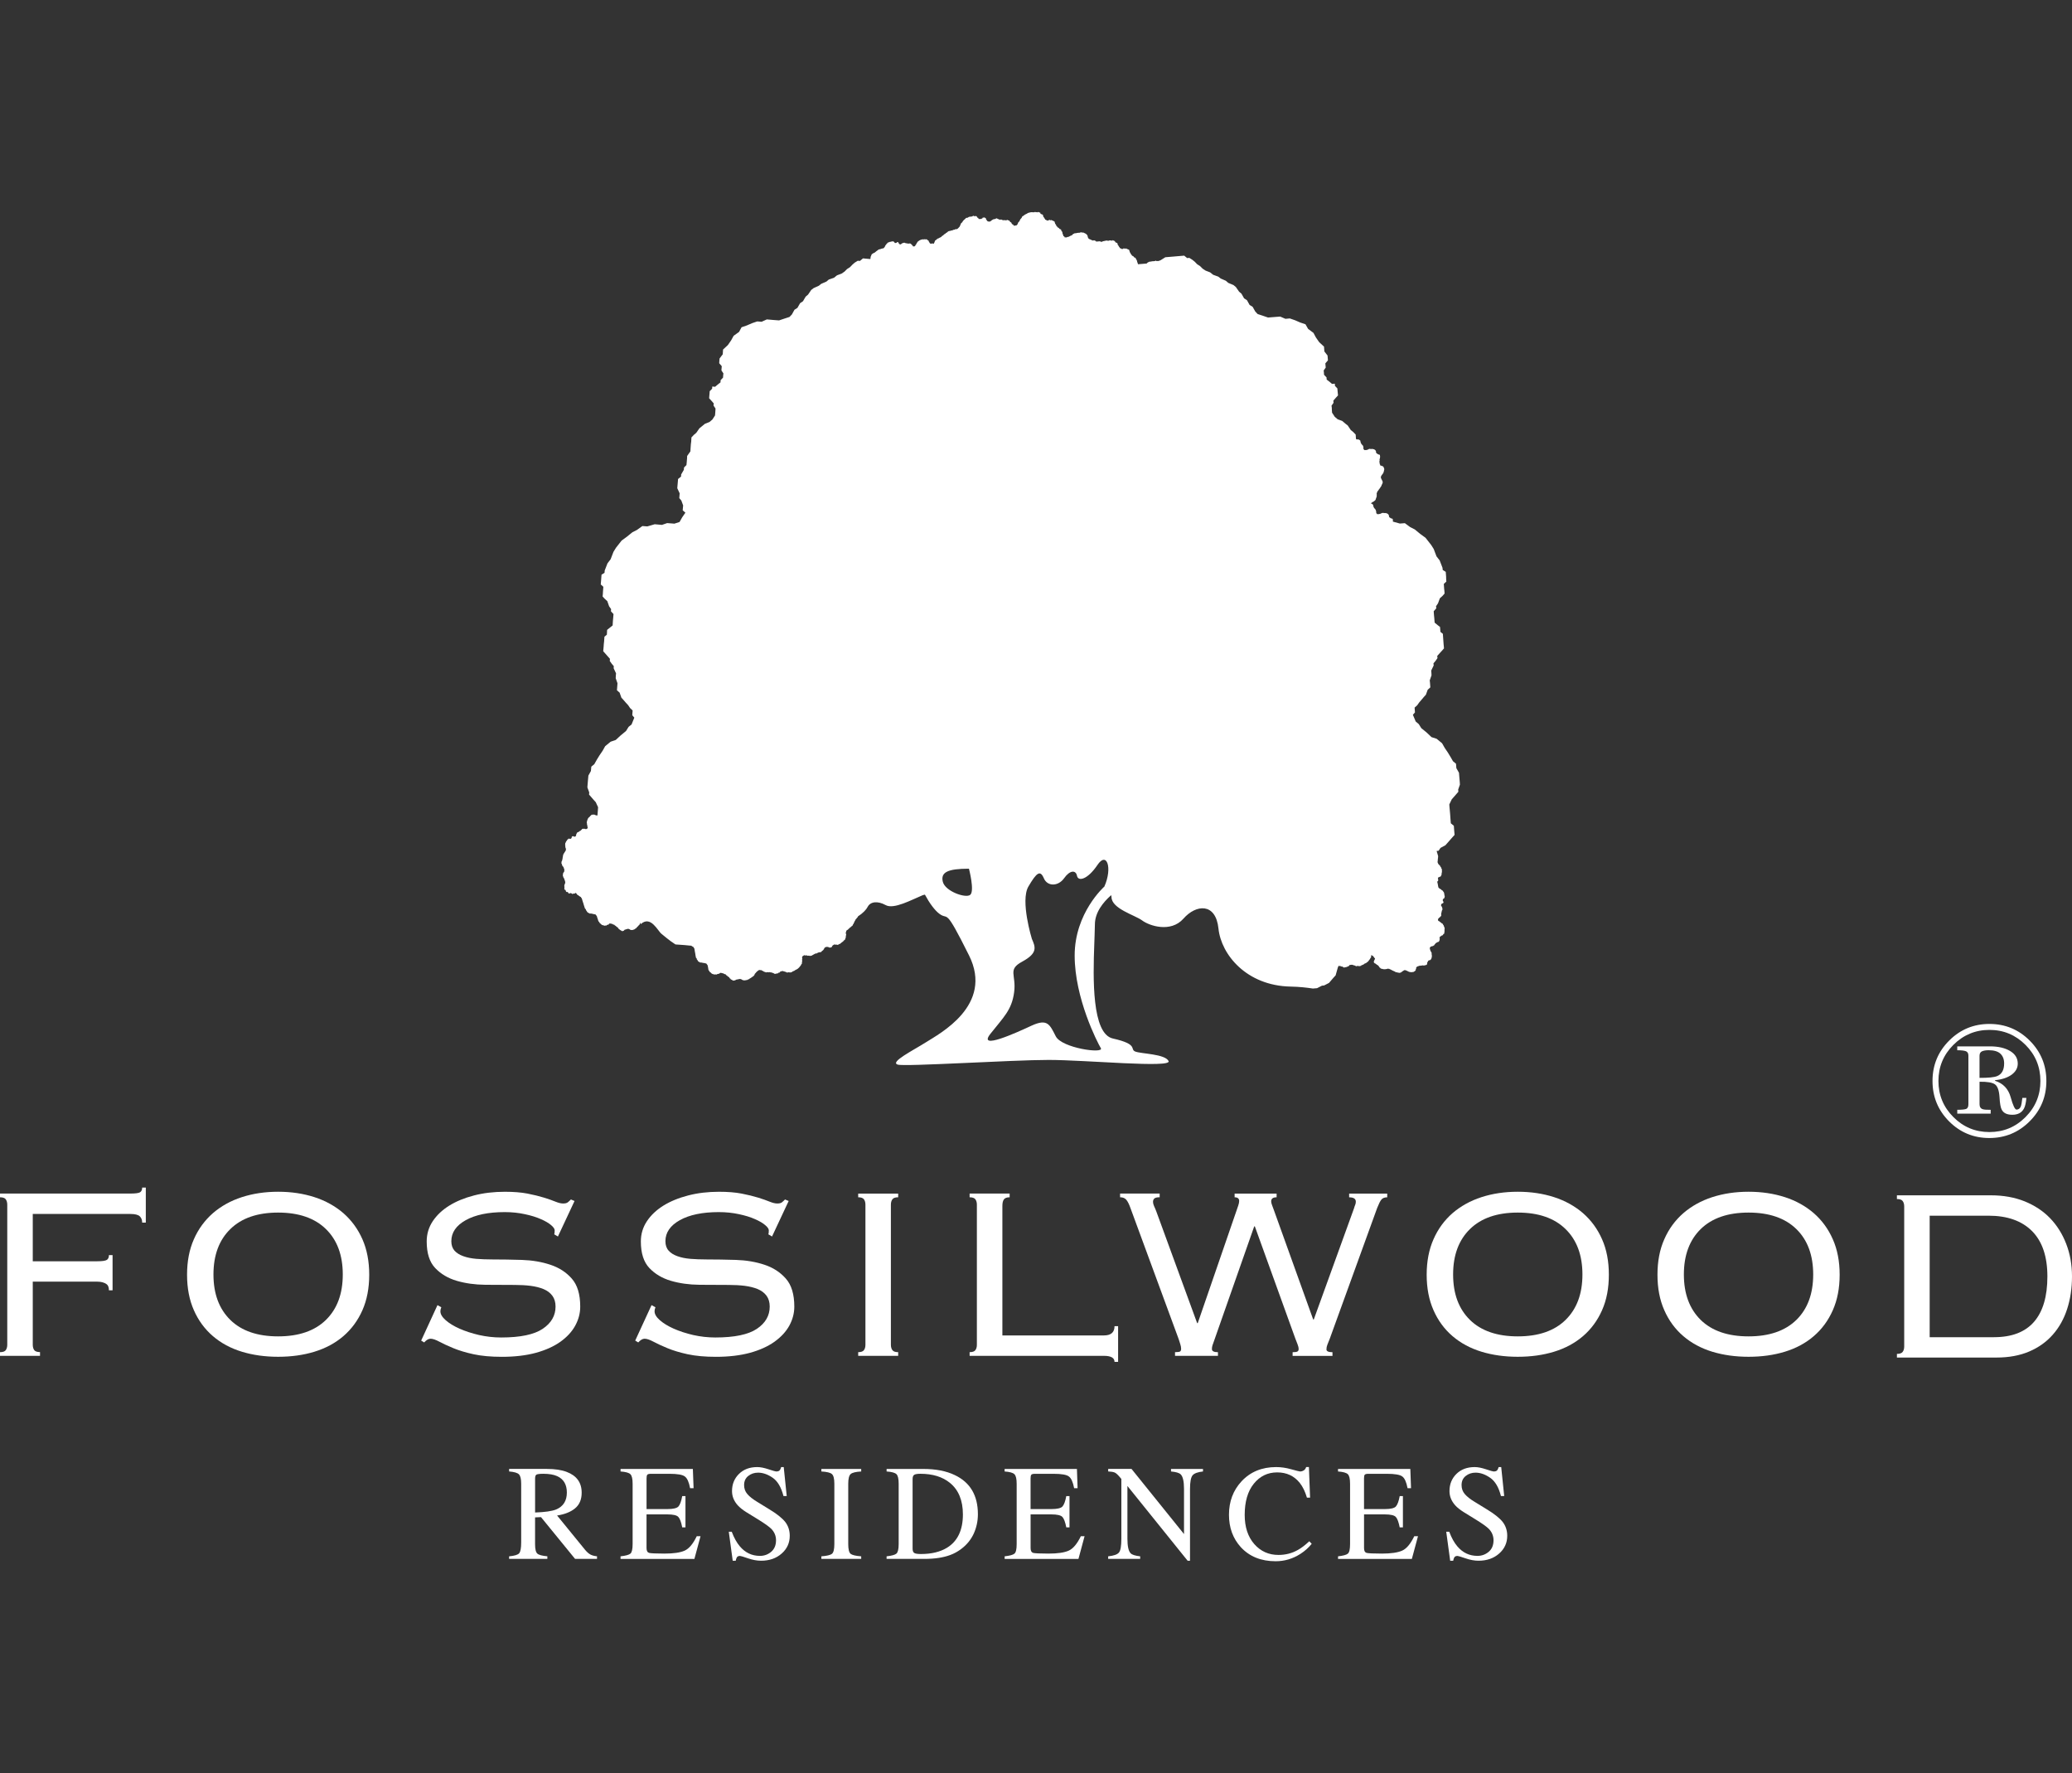<?xml version="1.0" encoding="utf-8"?>
<!-- Generator: Adobe Illustrator 23.1.0, SVG Export Plug-In . SVG Version: 6.00 Build 0)  -->
<svg version="1.1" id="图层_1" xmlns="http://www.w3.org/2000/svg" xmlns:xlink="http://www.w3.org/1999/xlink" x="0px" y="0px"
	 viewBox="0 0 97 83" style="enable-background:new 0 0 97 83;" xml:space="preserve">
<rect x="0" y="0" width="97" height="83" fill="#333333" stroke="none"/>
<style type="text/css">
	.st0{fill:#FFFFFF;}
</style>
<path class="st0" d="M91.249,48.71c0.519-0.52,1.149-0.78,1.885-0.78
	c0.739,0,1.366,0.26,1.886,0.78c0.521,0.521,0.78,1.151,0.78,1.89
	c0,0.738-0.259,1.366-0.781,1.887c-0.521,0.522-1.151,0.783-1.889,0.783
	c-0.738,0-1.367-0.26-1.888-0.783c-0.516-0.522-0.772-1.149-0.772-1.887
	C90.47,49.862,90.728,49.231,91.249,48.71 M91.447,52.29
	c0.467,0.468,1.029,0.701,1.687,0.701c0.66,0,1.223-0.233,1.689-0.701
	c0.467-0.467,0.698-1.031,0.698-1.689c0-0.661-0.232-1.225-0.698-1.691
	c-0.467-0.467-1.029-0.701-1.689-0.701c-0.657,0-1.22,0.235-1.687,0.701
	c-0.467,0.467-0.7,1.03-0.7,1.691C90.747,51.259,90.98,51.823,91.447,52.29
	 M91.629,51.949c0.205,0,0.343-0.014,0.414-0.039
	c0.071-0.028,0.107-0.101,0.107-0.222v-2.274c0-0.105-0.038-0.173-0.112-0.205
	c-0.074-0.03-0.21-0.048-0.41-0.048v-0.181h1.529
	c0.389,0,0.701,0.072,0.942,0.215c0.24,0.143,0.362,0.34,0.362,0.592
	c0,0.21-0.098,0.379-0.29,0.521c-0.193,0.138-0.451,0.223-0.773,0.255v0.028
	c0.378,0.121,0.621,0.376,0.73,0.765c0.107,0.389,0.201,0.584,0.274,0.584
	c0.094,0,0.16-0.05,0.202-0.148c0.025-0.067,0.049-0.199,0.072-0.401h0.188
	c-0.017,0.225-0.055,0.391-0.113,0.5c-0.106,0.196-0.288,0.291-0.544,0.291
	c-0.248,0-0.412-0.077-0.495-0.237c-0.053-0.093-0.089-0.291-0.105-0.588
	c-0.02-0.309-0.091-0.511-0.211-0.597c-0.12-0.088-0.362-0.129-0.724-0.124
	v1.053c0,0.121,0.049,0.199,0.145,0.231c0.063,0.023,0.187,0.032,0.376,0.03
	v0.18h-1.564V51.949z M93.495,50.372c0.219-0.089,0.328-0.288,0.328-0.593
	c0-0.195-0.058-0.346-0.175-0.456c-0.116-0.108-0.299-0.163-0.553-0.163
	c-0.128,0-0.232,0.018-0.309,0.052c-0.076,0.034-0.115,0.106-0.115,0.211v1.032
	C93.085,50.456,93.359,50.428,93.495,50.372"/>
<path class="st0" d="M5.099,60.398c0-0.143-0.038-0.239-0.114-0.29
	c-0.103-0.074-0.25-0.115-0.439-0.115H1.534v2.953
	c0,0.105,0.024,0.19,0.07,0.254c0.047,0.06,0.138,0.091,0.269,0.091v0.175H0
	v-0.172c0.132,0,0.222-0.03,0.269-0.093c0.045-0.064,0.071-0.148,0.071-0.253
	v-6.557c0-0.105-0.026-0.189-0.071-0.254C0.222,56.075,0.132,56.044,0,56.044
	v-0.174h6.09c0.245,0,0.4-0.02,0.467-0.06
	c0.066-0.044,0.099-0.117,0.099-0.221h0.17v1.642H6.656
	c0-0.126-0.038-0.224-0.113-0.297c-0.076-0.072-0.223-0.109-0.44-0.109H1.534
	v2.215h3c0.245,0,0.4-0.021,0.467-0.065
	c0.066-0.043,0.099-0.117,0.099-0.225h0.17v1.648H5.099z"/>
<path class="st0" d="M14.721,56.038c0.519,0.168,0.971,0.42,1.354,0.749
	c0.38,0.334,0.679,0.739,0.892,1.222c0.212,0.481,0.318,1.034,0.318,1.66
	c0,0.627-0.106,1.18-0.318,1.661c-0.213,0.483-0.512,0.886-0.892,1.214
	c-0.383,0.328-0.835,0.57-1.354,0.729c-0.519,0.159-1.085,0.237-1.7,0.237
	c-0.615,0-1.181-0.079-1.699-0.237c-0.521-0.159-0.972-0.401-1.354-0.729
	c-0.381-0.327-0.68-0.731-0.892-1.214c-0.213-0.481-0.319-1.034-0.319-1.661
	c0-0.626,0.106-1.179,0.319-1.66c0.212-0.483,0.511-0.888,0.892-1.222
	c0.382-0.329,0.833-0.581,1.354-0.749c0.519-0.168,1.084-0.253,1.699-0.253
	C13.636,55.785,14.202,55.87,14.721,56.038 M10.783,57.532
	c-0.527,0.514-0.79,1.223-0.79,2.126s0.263,1.611,0.79,2.127
	c0.524,0.513,1.271,0.77,2.237,0.77c0.966,0,1.713-0.257,2.238-0.77
	c0.527-0.516,0.789-1.225,0.789-2.127s-0.262-1.611-0.789-2.126
	c-0.525-0.514-1.272-0.772-2.238-0.772C12.055,56.76,11.307,57.018,10.783,57.532"
	/>
<path class="st0" d="M20.66,61.192c-0.029,0.067-0.043,0.13-0.043,0.188
	c0,0.135,0.083,0.273,0.248,0.418c0.165,0.145,0.38,0.277,0.65,0.397
	c0.269,0.119,0.573,0.218,0.913,0.297c0.339,0.076,0.684,0.115,1.033,0.115
	c0.896,0,1.545-0.136,1.946-0.406c0.401-0.27,0.601-0.617,0.601-1.041
	c0-0.203-0.05-0.372-0.149-0.506c-0.099-0.135-0.236-0.237-0.412-0.312
	c-0.173-0.072-0.376-0.122-0.609-0.153c-0.23-0.028-0.478-0.042-0.742-0.042
	c-0.434,0-0.896-0.002-1.38-0.007c-0.488-0.005-0.933-0.068-1.338-0.187
	c-0.408-0.121-0.742-0.319-1.006-0.599c-0.265-0.28-0.396-0.693-0.396-1.242
	c0-0.348,0.094-0.663,0.283-0.948c0.19-0.283,0.446-0.526,0.774-0.73
	c0.325-0.201,0.71-0.36,1.156-0.475c0.445-0.116,0.926-0.173,1.447-0.173
	c0.406,0,0.758,0.028,1.057,0.085c0.297,0.058,0.555,0.122,0.772,0.189
	c0.218,0.069,0.398,0.129,0.539,0.189c0.142,0.057,0.259,0.086,0.355,0.086
	c0.105,0,0.179-0.018,0.226-0.058c0.047-0.038,0.096-0.082,0.142-0.13
	l0.17,0.071l-0.778,1.662l-0.173-0.102c0.014-0.029,0.021-0.092,0.021-0.187
	c0-0.067-0.056-0.15-0.17-0.246c-0.113-0.096-0.274-0.191-0.482-0.28
	c-0.208-0.093-0.456-0.169-0.746-0.23c-0.288-0.063-0.602-0.097-0.941-0.097
	c-0.768,0-1.375,0.127-1.825,0.378c-0.449,0.251-0.674,0.579-0.674,0.984
	c0,0.183,0.05,0.331,0.148,0.442c0.1,0.111,0.236,0.197,0.412,0.259
	c0.174,0.064,0.377,0.105,0.609,0.125c0.232,0.018,0.48,0.028,0.743,0.028
	c0.445,0,0.907,0.008,1.389,0.022c0.481,0.016,0.925,0.09,1.331,0.225
	c0.406,0.133,0.742,0.349,1.006,0.649c0.264,0.297,0.396,0.735,0.396,1.312
	c0,0.308-0.077,0.603-0.232,0.888c-0.153,0.282-0.385,0.534-0.694,0.756
	c-0.31,0.221-0.694,0.393-1.15,0.519c-0.457,0.124-0.988,0.187-1.593,0.187
	c-0.51,0-0.95-0.04-1.322-0.12c-0.373-0.081-0.691-0.178-0.956-0.288
	c-0.263-0.11-0.48-0.21-0.651-0.302c-0.17-0.09-0.306-0.137-0.41-0.137
	c-0.094,0-0.194,0.059-0.297,0.174l-0.141-0.087l0.763-1.659L20.66,61.192z"/>
<path class="st0" d="M30.685,61.192c-0.028,0.067-0.042,0.13-0.042,0.188
	c0,0.135,0.083,0.273,0.248,0.418c0.165,0.145,0.381,0.277,0.651,0.397
	c0.269,0.119,0.572,0.218,0.911,0.297c0.34,0.076,0.686,0.115,1.035,0.115
	c0.895,0,1.545-0.136,1.946-0.406c0.401-0.27,0.6-0.617,0.6-1.041
	c0-0.203-0.05-0.372-0.148-0.506c-0.1-0.135-0.236-0.237-0.412-0.312
	c-0.174-0.072-0.378-0.122-0.608-0.153c-0.231-0.028-0.48-0.042-0.745-0.042
	c-0.434,0-0.894-0.002-1.38-0.007c-0.486-0.005-0.931-0.068-1.338-0.187
	c-0.405-0.121-0.741-0.319-1.005-0.599c-0.264-0.28-0.397-0.693-0.397-1.242
	c0-0.348,0.094-0.663,0.284-0.948c0.188-0.283,0.446-0.526,0.772-0.73
	c0.326-0.201,0.711-0.36,1.157-0.475c0.444-0.116,0.927-0.173,1.446-0.173
	c0.407,0,0.758,0.028,1.056,0.085c0.299,0.058,0.557,0.122,0.775,0.189
	c0.217,0.069,0.397,0.129,0.538,0.189c0.141,0.057,0.26,0.086,0.355,0.086
	c0.104,0,0.18-0.018,0.226-0.058c0.048-0.038,0.094-0.082,0.14-0.13
	l0.171,0.071l-0.779,1.662l-0.172-0.102c0.014-0.029,0.021-0.092,0.021-0.187
	c0-0.067-0.057-0.15-0.171-0.246c-0.112-0.096-0.274-0.191-0.481-0.28
	c-0.208-0.093-0.457-0.169-0.746-0.23c-0.289-0.063-0.602-0.097-0.944-0.097
	c-0.764,0-1.375,0.127-1.824,0.378c-0.448,0.251-0.674,0.579-0.674,0.984
	c0,0.183,0.05,0.331,0.15,0.442c0.098,0.111,0.235,0.197,0.409,0.259
	c0.175,0.064,0.379,0.105,0.61,0.125c0.232,0.018,0.479,0.028,0.743,0.028
	c0.444,0,0.907,0.008,1.388,0.022c0.482,0.016,0.926,0.09,1.332,0.225
	c0.407,0.133,0.74,0.349,1.005,0.649c0.264,0.297,0.397,0.735,0.397,1.312
	c0,0.308-0.078,0.603-0.232,0.888c-0.155,0.282-0.386,0.534-0.696,0.756
	c-0.31,0.221-0.692,0.393-1.149,0.519c-0.459,0.124-0.989,0.187-1.592,0.187
	c-0.51,0-0.951-0.04-1.323-0.12c-0.373-0.081-0.692-0.178-0.955-0.288
	c-0.264-0.11-0.482-0.21-0.652-0.302c-0.17-0.09-0.305-0.137-0.41-0.137
	c-0.095,0-0.193,0.059-0.297,0.174l-0.142-0.087l0.764-1.659L30.685,61.192z"/>
<path class="st0" d="M40.176,63.294c0.132,0,0.221-0.03,0.268-0.093
	c0.047-0.064,0.071-0.148,0.071-0.254v-6.556c0-0.105-0.024-0.189-0.071-0.254
	c-0.047-0.062-0.136-0.093-0.268-0.093v-0.173h1.872v0.173
	c-0.133,0-0.222,0.03-0.269,0.093c-0.048,0.065-0.072,0.148-0.072,0.254v6.556
	c0,0.105,0.024,0.19,0.072,0.254c0.047,0.063,0.136,0.093,0.269,0.093v0.172
	h-1.872V63.294z"/>
<path class="st0" d="M47.266,56.044c-0.133,0-0.223,0.035-0.27,0.102
	c-0.048,0.066-0.07,0.169-0.07,0.302v6.063h4.753
	c0.331,0,0.497-0.145,0.497-0.433h0.168v1.67h-0.168
	c0-0.187-0.166-0.282-0.497-0.282h-6.287v-0.172c0.133,0,0.222-0.03,0.269-0.093
	c0.048-0.064,0.071-0.148,0.071-0.254v-6.556c0-0.105-0.024-0.189-0.071-0.254
	c-0.048-0.062-0.137-0.093-0.269-0.093v-0.174h1.874V56.044z"/>
<path class="st0" d="M55.01,63.294c0.132,0,0.214-0.012,0.242-0.037
	c0.027-0.024,0.042-0.065,0.042-0.122c0-0.069-0.016-0.143-0.042-0.225
	c-0.028-0.081-0.053-0.155-0.072-0.225l-2.263-6.15
	c-0.058-0.164-0.119-0.286-0.184-0.368c-0.067-0.082-0.165-0.124-0.297-0.124
	v-0.173h1.853v0.173c-0.122,0-0.205,0.018-0.248,0.059
	c-0.042,0.038-0.063,0.091-0.063,0.158c0,0.058,0.016,0.123,0.049,0.197
	c0.033,0.07,0.07,0.155,0.106,0.251l1.911,5.227h0.028l1.896-5.502
	c0.028-0.084,0.043-0.157,0.043-0.215c0-0.115-0.071-0.173-0.213-0.173v-0.173
	h1.966v0.173c-0.17,0-0.254,0.062-0.254,0.188c0,0.049,0.012,0.109,0.041,0.181
	c0.029,0.072,0.057,0.146,0.083,0.224l1.842,5.126h0.028l1.882-5.198
	c0.018-0.067,0.038-0.124,0.057-0.167c0.018-0.042,0.029-0.093,0.029-0.151
	c0-0.133-0.105-0.202-0.313-0.202v-0.173h1.783v0.173
	c-0.122,0-0.214,0.035-0.269,0.102c-0.057,0.066-0.122,0.197-0.199,0.39
	l-2.22,6.122c-0.048,0.126-0.085,0.222-0.115,0.289
	c-0.028,0.068-0.042,0.14-0.042,0.217c0,0.086,0.094,0.13,0.282,0.13v0.172
	h-1.866v-0.172c0.122,0,0.2-0.012,0.232-0.037
	c0.035-0.024,0.05-0.06,0.05-0.108c0-0.067-0.018-0.148-0.055-0.237
	c-0.038-0.093-0.072-0.176-0.099-0.254l-1.897-5.255h-0.028l-1.895,5.401
	c-0.017,0.056-0.038,0.111-0.058,0.164c-0.019,0.054-0.028,0.115-0.028,0.181
	c0,0.095,0.093,0.145,0.283,0.145v0.172h-2.01V63.294z"/>
<path class="st0" d="M72.754,56.038c0.52,0.168,0.971,0.42,1.354,0.749
	c0.381,0.334,0.679,0.739,0.892,1.222c0.214,0.481,0.318,1.034,0.318,1.66
	c0,0.627-0.104,1.18-0.318,1.661c-0.213,0.483-0.511,0.886-0.892,1.214
	c-0.383,0.328-0.834,0.57-1.354,0.729c-0.52,0.159-1.085,0.237-1.7,0.237
	c-0.614,0-1.18-0.079-1.699-0.237c-0.519-0.159-0.972-0.401-1.355-0.729
	c-0.382-0.327-0.679-0.731-0.891-1.214c-0.213-0.481-0.32-1.034-0.32-1.661
	c0-0.626,0.107-1.179,0.32-1.66c0.212-0.483,0.509-0.888,0.891-1.222
	c0.383-0.329,0.836-0.581,1.355-0.749c0.52-0.168,1.085-0.253,1.699-0.253
	C71.669,55.785,72.235,55.87,72.754,56.038 M68.816,57.532
	c-0.526,0.514-0.789,1.223-0.789,2.126s0.263,1.611,0.789,2.127
	c0.525,0.513,1.273,0.77,2.238,0.77c0.967,0,1.713-0.257,2.237-0.77
	c0.527-0.516,0.79-1.225,0.79-2.127s-0.263-1.611-0.79-2.126
	c-0.524-0.514-1.27-0.772-2.237-0.772C70.089,56.76,69.341,57.018,68.816,57.532"
	/>
<path class="st0" d="M83.559,56.038c0.519,0.168,0.97,0.42,1.352,0.749
	c0.382,0.334,0.679,0.739,0.892,1.222c0.213,0.481,0.32,1.034,0.32,1.66
	c0,0.627-0.107,1.18-0.32,1.661c-0.213,0.483-0.51,0.886-0.892,1.214
	c-0.382,0.328-0.833,0.57-1.352,0.729c-0.519,0.159-1.088,0.237-1.701,0.237
	c-0.614,0-1.18-0.079-1.7-0.237c-0.519-0.159-0.971-0.401-1.353-0.729
	c-0.383-0.327-0.68-0.731-0.892-1.214c-0.214-0.481-0.319-1.034-0.319-1.661
	c0-0.626,0.105-1.179,0.319-1.66c0.212-0.483,0.509-0.888,0.892-1.222
	c0.382-0.329,0.834-0.581,1.353-0.749c0.521-0.168,1.086-0.253,1.7-0.253
	C82.471,55.785,83.04,55.87,83.559,56.038 M79.618,57.532
	c-0.524,0.514-0.788,1.223-0.788,2.126s0.264,1.611,0.788,2.127
	c0.526,0.513,1.273,0.77,2.239,0.77c0.967,0,1.712-0.257,2.239-0.77
	c0.526-0.516,0.788-1.225,0.788-2.127s-0.262-1.611-0.788-2.126
	c-0.527-0.514-1.272-0.772-2.239-0.772C80.891,56.76,80.144,57.018,79.618,57.532"/>
<path class="st0" d="M89.072,56.218c-0.047-0.062-0.137-0.092-0.269-0.092v-0.174h4.396
	c0.585,0,1.112,0.094,1.581,0.281c0.467,0.19,0.864,0.449,1.19,0.786
	c0.326,0.337,0.579,0.74,0.759,1.206C96.91,58.693,97,59.201,97,59.749
	c0,0.548-0.076,1.057-0.227,1.524c-0.151,0.467-0.376,0.869-0.675,1.206
	c-0.297,0.337-0.665,0.599-1.105,0.786c-0.439,0.187-0.949,0.281-1.523,0.281
	h-4.666v-0.171c0.132,0,0.222-0.031,0.269-0.094
	c0.048-0.064,0.072-0.148,0.072-0.254v-6.555
	C89.145,56.366,89.12,56.283,89.072,56.218 M93.349,62.593
	c0.833,0,1.458-0.24,1.875-0.721c0.417-0.482,0.624-1.189,0.624-2.122
	c0-0.933-0.239-1.639-0.717-2.122c-0.478-0.48-1.157-0.722-2.039-0.722H90.337
	v5.688H93.349z"/>
<path class="st0" d="M23.834,72.851c0.252-0.023,0.409-0.071,0.471-0.143
	s0.094-0.243,0.094-0.509v-2.746c0-0.224-0.036-0.371-0.105-0.44
	c-0.069-0.071-0.223-0.115-0.46-0.135v-0.118h1.775
	c0.369,0,0.676,0.046,0.921,0.139c0.467,0.177,0.701,0.5,0.701,0.973
	c0,0.319-0.104,0.564-0.31,0.733c-0.206,0.17-0.486,0.281-0.841,0.335
	l1.314,1.611c0.081,0.096,0.161,0.169,0.242,0.214
	c0.082,0.045,0.185,0.072,0.313,0.085v0.12h-1.028l-1.594-1.954l-0.278,0.012
	v1.251c0,0.236,0.036,0.383,0.107,0.445c0.072,0.063,0.228,0.104,0.468,0.126
	v0.12h-1.791V72.851z M26.032,70.659c0.336-0.14,0.505-0.405,0.505-0.794
	c0-0.375-0.152-0.631-0.454-0.768c-0.16-0.072-0.375-0.11-0.643-0.11
	c-0.18,0-0.289,0.016-0.329,0.041c-0.04,0.025-0.061,0.086-0.061,0.181v1.59
	C25.508,70.784,25.836,70.737,26.032,70.659"/>
<path class="st0" d="M29.051,72.851c0.235-0.027,0.39-0.067,0.461-0.126
	c0.069-0.059,0.104-0.21,0.104-0.449v-2.823c0-0.226-0.034-0.375-0.103-0.445
	c-0.069-0.069-0.223-0.113-0.462-0.129v-0.118h3.385l0.034,0.9h-0.164
	c-0.052-0.282-0.133-0.464-0.243-0.546c-0.106-0.085-0.348-0.127-0.722-0.127
	h-0.868c-0.093,0-0.151,0.016-0.172,0.046c-0.023,0.03-0.033,0.089-0.033,0.171
	v1.434h0.976c0.269,0,0.442-0.041,0.516-0.12
	c0.073-0.082,0.134-0.244,0.178-0.488h0.152v1.465h-0.152
	c-0.048-0.247-0.107-0.409-0.182-0.489c-0.072-0.079-0.243-0.119-0.511-0.119
	H30.267v1.576c0,0.127,0.04,0.201,0.119,0.226
	c0.079,0.02,0.319,0.033,0.717,0.033c0.43,0,0.746-0.047,0.951-0.14
	c0.204-0.092,0.393-0.317,0.564-0.674h0.177l-0.287,1.064h-3.458V72.851z"/>
<path class="st0" d="M34.256,71.7c0.109,0.287,0.235,0.515,0.381,0.685
	c0.253,0.298,0.566,0.445,0.941,0.445c0.203,0,0.379-0.066,0.528-0.194
	c0.148-0.127,0.223-0.306,0.223-0.537c0-0.207-0.076-0.389-0.227-0.541
	c-0.099-0.097-0.305-0.246-0.621-0.44l-0.55-0.339
	c-0.165-0.104-0.295-0.209-0.392-0.314c-0.182-0.202-0.27-0.424-0.27-0.667
	c0-0.321,0.107-0.589,0.324-0.803c0.216-0.214,0.501-0.322,0.857-0.322
	c0.147,0,0.324,0.035,0.53,0.104c0.206,0.069,0.324,0.102,0.353,0.102
	c0.08,0,0.137-0.017,0.166-0.054c0.03-0.035,0.055-0.086,0.071-0.152h0.12
	l0.14,1.357h-0.152c-0.104-0.409-0.271-0.693-0.501-0.854
	c-0.232-0.161-0.462-0.242-0.687-0.242c-0.176,0-0.329,0.051-0.46,0.154
	c-0.131,0.103-0.195,0.246-0.195,0.427c0,0.166,0.05,0.304,0.151,0.42
	c0.1,0.119,0.256,0.243,0.467,0.369l0.564,0.347
	c0.356,0.215,0.602,0.413,0.744,0.592c0.14,0.182,0.211,0.398,0.211,0.646
	c0,0.333-0.126,0.61-0.378,0.832c-0.252,0.223-0.573,0.336-0.964,0.336
	c-0.197,0-0.402-0.039-0.618-0.114c-0.214-0.074-0.336-0.11-0.368-0.11
	c-0.073,0-0.125,0.023-0.15,0.07c-0.025,0.048-0.043,0.098-0.051,0.154h-0.141
	l-0.184-1.358H34.256z"/>
<path class="st0" d="M38.452,72.851c0.254-0.019,0.42-0.059,0.494-0.116
	c0.076-0.061,0.114-0.213,0.114-0.458v-2.823c0-0.235-0.038-0.387-0.114-0.454
	c-0.074-0.067-0.24-0.107-0.494-0.121v-0.118h1.865v0.118
	c-0.255,0.014-0.419,0.054-0.494,0.121c-0.074,0.067-0.113,0.219-0.113,0.454
	v2.823c0,0.246,0.039,0.398,0.113,0.458c0.075,0.058,0.239,0.097,0.494,0.116
	v0.12h-1.865V72.851z"/>
<path class="st0" d="M41.507,72.851c0.233-0.027,0.387-0.067,0.457-0.126
	s0.107-0.21,0.107-0.449v-2.823c0-0.231-0.035-0.383-0.104-0.448
	c-0.07-0.068-0.223-0.11-0.461-0.126v-0.118h1.72
	c0.579,0,1.07,0.093,1.47,0.286c0.723,0.342,1.084,0.953,1.084,1.833
	c0,0.317-0.064,0.618-0.193,0.905c-0.131,0.284-0.327,0.526-0.589,0.722
	c-0.166,0.124-0.338,0.219-0.516,0.283c-0.326,0.121-0.726,0.181-1.202,0.181
	h-1.775V72.851z M42.799,72.692c0.051,0.034,0.155,0.051,0.315,0.051
	c0.495,0,0.905-0.1,1.225-0.297c0.491-0.303,0.739-0.823,0.739-1.556
	c0-0.655-0.203-1.149-0.609-1.479c-0.347-0.282-0.808-0.424-1.379-0.424
	c-0.144,0-0.239,0.016-0.291,0.048c-0.051,0.032-0.076,0.1-0.076,0.207v3.244
	C42.723,72.59,42.748,72.661,42.799,72.692"/>
<path class="st0" d="M47.032,72.851c0.236-0.027,0.389-0.067,0.459-0.126
	c0.071-0.059,0.104-0.21,0.104-0.449v-2.823c0-0.226-0.034-0.375-0.104-0.445
	c-0.068-0.069-0.222-0.113-0.46-0.129v-0.118h3.385l0.031,0.9h-0.162
	c-0.053-0.282-0.134-0.464-0.243-0.546c-0.107-0.085-0.347-0.127-0.722-0.127
	h-0.868c-0.093,0-0.152,0.016-0.173,0.046c-0.023,0.03-0.033,0.089-0.033,0.171
	v1.434h0.977c0.269,0,0.441-0.041,0.515-0.12
	c0.074-0.082,0.135-0.244,0.18-0.488h0.15v1.465h-0.15
	c-0.048-0.247-0.109-0.409-0.182-0.489c-0.075-0.079-0.245-0.119-0.512-0.119
	h-0.977v1.576c0,0.127,0.04,0.201,0.119,0.226
	c0.08,0.02,0.319,0.033,0.717,0.033c0.429,0,0.748-0.047,0.951-0.14
	c0.204-0.092,0.393-0.317,0.565-0.674h0.175l-0.287,1.064h-3.455V72.851z"/>
<path class="st0" d="M51.878,72.851c0.263-0.027,0.433-0.087,0.507-0.18
	c0.074-0.091,0.111-0.305,0.111-0.641v-2.801l-0.086-0.102
	c-0.093-0.109-0.172-0.179-0.236-0.203c-0.067-0.026-0.164-0.04-0.295-0.046
	v-0.118h1.093l2.457,3.049v-2.116c0-0.349-0.052-0.576-0.155-0.679
	c-0.07-0.069-0.219-0.114-0.453-0.135v-0.118h1.497v0.118
	c-0.242,0.026-0.405,0.085-0.486,0.178c-0.08,0.094-0.122,0.307-0.122,0.643
	v3.359h-0.11l-2.82-3.501v2.473c0,0.348,0.05,0.575,0.152,0.679
	c0.067,0.069,0.214,0.115,0.445,0.141v0.12h-1.499V72.851z"/>
<path class="st0" d="M60.452,68.777c0.245,0.067,0.38,0.102,0.409,0.102
	c0.062,0,0.118-0.017,0.173-0.05c0.054-0.033,0.092-0.086,0.113-0.157h0.129
	l0.055,1.433h-0.147c-0.085-0.284-0.196-0.516-0.335-0.69
	c-0.262-0.327-0.614-0.493-1.058-0.493c-0.447,0-0.811,0.178-1.096,0.532
	c-0.284,0.352-0.425,0.841-0.425,1.457c0,0.571,0.15,1.025,0.448,1.366
	c0.299,0.34,0.676,0.509,1.133,0.509c0.331,0,0.635-0.077,0.915-0.237
	c0.16-0.089,0.335-0.223,0.527-0.403l0.114,0.118
	c-0.14,0.178-0.316,0.336-0.527,0.472c-0.356,0.229-0.743,0.345-1.16,0.345
	c-0.684,0-1.227-0.22-1.631-0.658c-0.37-0.406-0.555-0.911-0.555-1.519
	c0-0.621,0.196-1.142,0.59-1.566c0.412-0.442,0.952-0.665,1.618-0.665
	C59.972,68.673,60.21,68.707,60.452,68.777"/>
<path class="st0" d="M62.64,72.851c0.236-0.027,0.389-0.067,0.459-0.126
	c0.071-0.059,0.104-0.21,0.104-0.449v-2.823c0-0.226-0.034-0.375-0.103-0.445
	c-0.07-0.069-0.222-0.113-0.461-0.129v-0.118h3.385l0.033,0.9h-0.163
	c-0.053-0.282-0.134-0.464-0.243-0.546c-0.107-0.085-0.349-0.127-0.723-0.127
	h-0.868c-0.093,0-0.151,0.016-0.173,0.046c-0.021,0.03-0.031,0.089-0.031,0.171
	v1.434h0.975c0.27,0,0.442-0.041,0.515-0.12
	c0.075-0.082,0.136-0.244,0.181-0.488h0.15v1.465h-0.15
	c-0.05-0.247-0.108-0.409-0.183-0.489c-0.074-0.079-0.245-0.119-0.512-0.119
	h-0.975v1.576c0,0.127,0.039,0.201,0.118,0.226
	c0.081,0.02,0.318,0.033,0.715,0.033c0.431,0,0.748-0.047,0.954-0.14
	c0.205-0.092,0.392-0.317,0.564-0.674h0.175l-0.288,1.064h-3.455V72.851z"/>
<path class="st0" d="M67.846,71.7c0.107,0.287,0.234,0.515,0.38,0.685
	c0.252,0.298,0.566,0.445,0.942,0.445c0.203,0,0.378-0.066,0.529-0.194
	c0.148-0.127,0.222-0.306,0.222-0.537c0-0.207-0.077-0.389-0.227-0.541
	c-0.099-0.097-0.305-0.246-0.622-0.44l-0.55-0.339
	c-0.166-0.104-0.298-0.209-0.393-0.314c-0.181-0.202-0.27-0.424-0.27-0.667
	c0-0.321,0.107-0.589,0.323-0.803c0.216-0.214,0.502-0.322,0.859-0.322
	c0.147,0,0.322,0.035,0.529,0.104c0.207,0.069,0.325,0.102,0.355,0.102
	c0.08,0,0.134-0.017,0.166-0.054c0.028-0.035,0.053-0.086,0.07-0.152h0.12
	l0.14,1.357h-0.152c-0.104-0.409-0.271-0.693-0.503-0.854
	c-0.232-0.161-0.46-0.242-0.687-0.242c-0.174,0-0.329,0.051-0.458,0.154
	c-0.132,0.103-0.196,0.246-0.196,0.427c0,0.166,0.05,0.304,0.15,0.42
	c0.101,0.119,0.257,0.243,0.467,0.369l0.566,0.347
	c0.354,0.215,0.601,0.413,0.743,0.592c0.139,0.182,0.212,0.398,0.212,0.646
	c0,0.333-0.127,0.61-0.379,0.832c-0.252,0.223-0.572,0.336-0.965,0.336
	c-0.195,0-0.401-0.039-0.616-0.114c-0.215-0.074-0.337-0.11-0.367-0.11
	c-0.075,0-0.126,0.023-0.152,0.07c-0.026,0.048-0.042,0.098-0.05,0.154h-0.142
	l-0.185-1.358H67.846z"/>
<path class="st0" d="M68.345,36.73l-0.005-0.103l-0.02-0.231l-0.019-0.224l-0.122-0.215
	l-0.017-0.207l-0.141-0.117l-0.122-0.213l-0.118-0.194l-0.145-0.214l-0.126-0.22
	l-0.254-0.21l-0.24-0.077l-0.226-0.214l-0.253-0.207l-0.119-0.19l-0.142-0.12
	l-0.132-0.315l0.097-0.111l-0.017-0.225l0.122-0.109l0.095-0.135l0.093-0.107
	l0.12-0.143l0.099-0.108l0.083-0.232l0.124-0.113l-0.016-0.226l-0.011-0.101
	l0.083-0.239l-0.006-0.125l-0.008-0.096l0.115-0.239l-0.01-0.1l0.095-0.11
	l0.093-0.134l-0.012-0.101l0.123-0.137l0.097-0.106l0.097-0.112l-0.021-0.227
	l-0.007-0.099l-0.009-0.126l-0.016-0.229l-0.114-0.09l-0.019-0.231l-0.114-0.088
	l-0.138-0.115l-0.016-0.206l-0.013-0.127l-0.015-0.2l0.121-0.136l-0.012-0.097
	l0.093-0.137l0.087-0.236l0.122-0.11l0.098-0.112l-0.008-0.121l-0.012-0.105
	l-0.016-0.224l0.119-0.111l-0.009-0.125l-0.002-0.102l-0.017-0.228l-0.142-0.088
	l-0.01-0.103l-0.133-0.344l-0.148-0.19l-0.13-0.344l-0.12-0.19l-0.264-0.336
	l-0.25-0.181l-0.251-0.208l-0.218-0.11l-0.248-0.184l-0.233,0.018l-0.332-0.092
	l0.008-0.024l-0.005-0.027v-0.017l-0.002-0.023l-0.003-0.024l-0.018-0.015
	l-0.025-0.019l-0.025,0.008l-0.02-0.017l-0.028-0.018l-0.017-0.007l-0.017-0.015
	l-0.013-0.011l-0.013-0.033V24.155l-0.005-0.019l-0.002-0.025l-0.011-0.01
	l-0.016-0.028l-0.009-0.005l-0.024-0.019l-0.026-0.018l-0.029-0.001l-0.025-0.019
	l-0.026,0.007l-0.033-0.001l-0.034-0.006h-0.033l-0.03-0.003l-0.047,0.013
	l-0.029,0.023l-0.046,0.009l-0.046,0.014l-0.028-0.001l-0.027,0.003l-0.04-0.007
	l-0.002-0.022l-0.028-0.018v-0.021l-0.002-0.024l-0.002-0.021l-0.004-0.026
	l-0.002-0.019l-0.016-0.032v-0.021l-0.021-0.019l-0.013-0.009l-0.014-0.03
	l-0.016-0.009l-0.009-0.005l-0.011-0.035l-0.013-0.008l-0.001-0.02l-0.007-0.023
	l-0.008-0.005l-0.003-0.032l-0.004-0.014v-0.024l-0.025-0.014l-0.007-0.006
	l-0.016-0.017l-0.023-0.014l-0.019,0.005l-0.01-0.006l0.005-0.008l0.016-0.027
	l0.034-0.022l0.011-0.013l0.024-0.009l0.033-0.018l0.018-0.007l0.019-0.025
	l0.021-0.008l0.023-0.03l0.011-0.012l0.005-0.017l0.005-0.033l0.014-0.019
	l0.007-0.013v-0.023l0.012-0.033l0.015-0.02l-0.006-0.018l-0.003-0.023
	l0.009-0.041l-0.006-0.018v-0.026l-0.003-0.019l0.015-0.015l0.005-0.038
	l0.017-0.027l0.009-0.017l0.023-0.025l0.022-0.03l0.016-0.029l0.024-0.03
	l0.02-0.023l0.019-0.032l0.017-0.026l0.022-0.033l0.02-0.028l0.003-0.038
	l0.023-0.027l0.01-0.036l0.009-0.012l0.011-0.039l-0.006-0.05l-0.005-0.013
	l-0.025-0.049l-0.011-0.025l-0.016-0.032l-0.014-0.03l-0.012-0.033l0.007-0.036
	l0.011-0.038l0.007-0.012l0.02-0.029l0.022-0.027l0.02-0.03l0.019-0.026
	l0.019-0.029l0.006-0.039l0.008-0.013l0.011-0.039L64.792,22.011l0.013-0.038
	l-0.003-0.021l-0.004-0.022l-0.015-0.031v-0.024l-0.023-0.018l-0.014-0.028
	l-0.032-0.006l-0.022-0.015l-0.026-0.012l-0.02,0.007l-0.028-0.019l-0.01-0.035
	l-0.017-0.031l-0.003-0.017l0.003-0.026l-0.016-0.03l0.007-0.04l-0.005-0.022
	l0.013-0.039l-0.004-0.02l-0.005-0.023l0.016-0.036l0.004-0.011l-0.002-0.023
	l0.011-0.04l-0.004-0.025v-0.017l-0.005-0.023v-0.026l-0.021-0.014l-0.027-0.015
	l-0.022,0.008l-0.026-0.019l-0.022-0.015l-0.014-0.013l-0.02-0.011l-0.016-0.01
	l-0.012-0.034l-0.004-0.019l-0.001-0.021l-0.003-0.027l-0.012-0.007l-0.012-0.03
	l-0.009-0.006l-0.027-0.017l-0.025-0.019l-0.033-0.002L64.28,21.016l-0.027,0.001
	h-0.03l-0.033-0.001h-0.038l-0.032-0.006l-0.045,0.012l-0.032,0.022l-0.045,0.013
	l-0.039,0.011l-0.032-0.003l-0.025,0.006l-0.045-0.01l-0.001-0.023l-0.027-0.015
	l0.003-0.022l-0.005-0.021V20.952v-0.024v-0.018l-0.022-0.034V20.853l-0.024-0.016
	l-0.011-0.003l-0.013-0.035l-0.017-0.012l-0.006-0.002l-0.014-0.034l-0.014-0.013
	l-0.002-0.019l-0.004-0.021l-0.007-0.007l-0.004-0.027l-0.005-0.019v-0.021
	l-0.024-0.017l-0.01-0.01l-0.017-0.006l-0.022-0.017l-0.018,0.002l-0.028-0.014
	l-0.017,0.005l-0.025,0.006l-0.021-0.013l-0.018-0.006l-0.004-0.004v-0.005
	l-0.015-0.204l-0.114-0.119l-0.113-0.09l-0.145-0.217l-0.114-0.088l-0.141-0.121
	l-0.217-0.081l-0.135-0.115l-0.126-0.193l-0.009-0.125l-0.003-0.103l-0.013-0.101
	l0.094-0.134l-0.009-0.1l0.12-0.138l0.099-0.108l-0.011-0.101l-0.011-0.122
	l-0.009-0.104l-0.113-0.119l-0.005-0.102l-0.132,0.01l-0.107-0.092l-0.143-0.11
	l-0.007-0.102l-0.116-0.121l-0.007-0.102l-0.01-0.103l0.095-0.132l-0.009-0.098
	l-0.008-0.102l0.121-0.14l-0.008-0.099l-0.011-0.128l-0.148-0.189l-0.017-0.227
	l-0.225-0.207l-0.152-0.218l-0.117-0.218l-0.25-0.186l-0.124-0.217l-0.244-0.082
	l-0.242-0.105l-0.246-0.086l-0.206,0.018l-0.245-0.105l-0.338,0.026l-0.232,0.018
	l-0.239-0.082l-0.247-0.081l-0.112-0.12l-0.122-0.218l-0.141-0.086l-0.124-0.223
	l-0.135-0.088l-0.124-0.219l-0.109-0.091l-0.152-0.219l-0.111-0.092l-0.247-0.104
	l-0.11-0.097l-0.24-0.105l-0.115-0.089l-0.239-0.086l-0.144-0.114l-0.215-0.084
	l-0.137-0.091l-0.117-0.117l-0.138-0.09l-0.115-0.119l-0.112-0.089l-0.138-0.088
	l-0.103,0.009L55.438,11.967l-0.335,0.028l-0.205,0.018l-0.343,0.028l-0.224,0.141
	l-0.106,0.039l-0.014-0.005l-0.066,0.005l-0.042-0.021l-0.046,0.023l-0.062,0.004
	l-0.058,0.004l-0.069,0.014l-0.06,0.005l-0.08,0.039l-0.048,0.047l-0.28,0.023
	l-0.127,0.01l-0.007-0.036l-0.015-0.039l-0.015-0.041l-0.009-0.044l-0.013-0.035
	l-0.038-0.055l-0.01-0.042l-0.05-0.023l-0.022-0.009l-0.042-0.056l-0.025-0.008
	l-0.027-0.008l-0.034-0.057l-0.023-0.015l-0.012-0.032l-0.017-0.043l-0.02-0.007
	l-0.01-0.05l-0.014-0.036l-0.011-0.04l-0.051-0.02l-0.023-0.011l-0.027-0.01
	l-0.055-0.026l-0.034,0.02l-0.05-0.022l-0.037,0.014l-0.044,0.025l-0.045-0.021
	l-0.028-0.015l-0.046-0.02l-0.013-0.043l-0.023-0.015l-0.015-0.036l-0.041-0.054
	l-0.009-0.039l-0.009-0.038l-0.029-0.013l-0.022-0.009l-0.053-0.028l-0.005-0.041
	l-0.03-0.014l-0.025-0.007l-0.05-0.028L52.061,11.274l-0.023-0.016l-0.092-0.005
	l-0.061,0.02l-0.089-0.015l-0.06,0.015l-0.108,0.022l-0.055,0.03l-0.09-0.03
	l-0.166,0.015l-0.007-0.021l-0.049-0.025l-0.049-0.019l-0.041,0.019l-0.047-0.019
	l-0.051-0.02l-0.029-0.018l-0.047-0.015l-0.028-0.015l-0.035-0.054l-0.009-0.036
	l-0.013-0.044l-0.01-0.041l-0.023-0.011l-0.042-0.049l-0.021-0.008l-0.054-0.027
	l-0.051-0.022l-0.064,0.002l-0.045-0.019l-0.042,0.025l-0.062,0.003l-0.06,0.005
	l-0.064,0.015l-0.064,0.004l-0.078,0.039l-0.052,0.053l-0.074,0.03l-0.08,0.044
	l-0.056,0.008L49.926,11.115l-0.09-0.007l-0.007-0.038l-0.049-0.021l-0.006-0.044
	l-0.02-0.043l-0.012-0.035l-0.007-0.047l-0.016-0.041l-0.038-0.046l-0.008-0.051
	l-0.052-0.017l-0.019-0.011l-0.042-0.05l-0.03-0.011l-0.018-0.01l-0.039-0.059
	l-0.021-0.009l-0.009-0.034l-0.019-0.041l-0.02-0.011l-0.016-0.046l-0.011-0.037
	l-0.01-0.037l-0.051-0.024l-0.022-0.013l-0.029-0.01l-0.05-0.023l-0.036,0.015
	l-0.05-0.024l-0.036,0.019l-0.045,0.022l-0.044-0.019l-0.031-0.014l-0.041-0.019
	l-0.016-0.045l-0.023-0.011l-0.016-0.042l-0.039-0.046l-0.006-0.047l-0.011-0.034
	l-0.027-0.014L48.762,10.028l-0.05-0.019l-0.008-0.047l-0.026-0.013l-0.022-0.007
	l-0.057-0.022l-0.034,0.022l-0.024-0.009l-0.094-0.008l-0.059,0.014l-0.092-0.007
	l-0.058,0.007l-0.109,0.028l-0.068,0.041l-0.083,0.04l-0.049,0.04l-0.072,0.043
	L47.829,10.194l-0.066,0.076l-0.042,0.091l-0.05,0.048l-0.038,0.093l-0.052,0.052
	l-0.061,0.003l-0.065,0.012l-0.01-0.045l-0.049-0.021l-0.041-0.05l-0.012-0.037
	l-0.051-0.024l-0.035-0.058l-0.021-0.01l-0.053-0.017l-0.022-0.016l-0.045,0.022
	l-0.024-0.003h-0.06l-0.026-0.011l-0.036,0.014l-0.024-0.007l-0.054-0.024
	l-0.021-0.007l-0.066,0.009l-0.028-0.009l-0.046-0.022l-0.033-0.014l-0.043-0.021
	l-0.039,0.017l-0.034,0.018l-0.067,0.009l-0.035,0.017l-0.044,0.026l-0.05,0.041
	l-0.043,0.025l-0.056,0.002l-0.028-0.008l-0.024-0.009l-0.021-0.014l-0.019-0.038
	l-0.022-0.015l-0.015-0.042l-0.01-0.038l-0.024-0.01l-0.028-0.011l-0.019-0.013
	l-0.042,0.016l-0.025-0.012l-0.013,0.036l-0.035,0.018l-0.046,0.02l-0.021-0.006
	l-0.039,0.009l-0.023-0.005l-0.025-0.014l-0.013-0.038l-0.026-0.008l-0.025-0.012
	l-0.012-0.044l-0.02-0.011l-0.028-0.013l-0.062,0.013l-0.051-0.024l-0.073,0.035
	l-0.068,0.007l-0.065,0.009l-0.071,0.043l-0.064,0.005l-0.05,0.052l-0.056,0.047
	l-0.051,0.057l-0.023,0.048l-0.058,0.048l-0.038,0.093l-0.026,0.061l-0.052,0.056
	l-0.05,0.049l-0.038,0.017l-0.063,0.001l-0.04,0.025l-0.062,0.007l-0.038,0.026
	l-0.061,0.005l-0.036,0.017l-0.067,0.009l-0.037,0.02l-0.055,0.048l-0.036,0.017
	l-0.053,0.05l-0.038,0.014l-0.05,0.056l-0.041,0.017l-0.047,0.051l-0.036,0.021
	l-0.043,0.017l-0.035,0.025l-0.046,0.012L43.873,11.192l-0.041,0.02l-0.012,0.027
	l-0.042,0.019l-0.038,0.099l-0.025,0.05l-0.001,0.002l-0.006-0.002l-0.027-0.01
	l-0.016,0.009l-0.032-0.016l-0.016,0.012l-0.021,0.011l-0.028-0.011l-0.014-0.003
	l-0.024-0.01l-0.006-0.025l-0.013-0.006l-0.01-0.027l-0.019-0.023l-0.005-0.022
	l-0.005-0.021l-0.015-0.005l-0.012-0.01l-0.029-0.009v-0.022l-0.016-0.009
	l-0.014-0.002l-0.027-0.01l-0.02,0.012l-0.016-0.007l-0.049-0.005l-0.028,0.01
	l-0.048-0.005l-0.031,0.005L43.113,11.222l-0.039,0.017l-0.041,0.019l-0.029,0.027
	l-0.038,0.022l-0.015,0.028l-0.036,0.045l-0.019,0.05l-0.027,0.028l-0.022,0.044
	l-0.028,0.028l-0.03,0.002l-0.039,0.009l-0.005-0.02l-0.022-0.017l-0.019-0.026
	l-0.01-0.019l-0.026-0.012l-0.019-0.031l-0.011-0.005l-0.027-0.012l-0.013-0.009
	l-0.025,0.012H42.563h-0.036l-0.014-0.005l-0.017,0.005H42.485l-0.029-0.012
	l-0.012-0.005l-0.036,0.005l-0.014-0.009l-0.022-0.009l-0.017-0.006l-0.024-0.008
	l-0.021,0.006l-0.017,0.008l-0.038,0.006l-0.017,0.011l-0.023,0.01l-0.026,0.026
	l-0.023,0.014h-0.032l-0.012-0.005l-0.013-0.009l-0.013-0.003l-0.006-0.02
	l-0.014-0.005l-0.009-0.025l-0.002-0.019l-0.014-0.008l-0.016-0.009l-0.013-0.005
	l-0.019,0.005l-0.014-0.005l-0.005,0.027l-0.022,0.006l-0.022,0.011l-0.011-0.007
	l-0.019,0.01l-0.017-0.006l-0.009-0.004l-0.007-0.023l-0.013-0.009l-0.01-0.005
	l-0.007-0.023l-0.014-0.003l-0.017-0.009l-0.03,0.009l-0.029-0.01l-0.037,0.017
	l-0.036,0.007l-0.035,0.003l-0.039,0.021l-0.033,0.003l-0.026,0.027l-0.029,0.027
	l-0.027,0.026l-0.014,0.031l-0.028,0.023l-0.023,0.052l-0.014,0.029l-0.026,0.029
	l-0.027,0.028l-0.02,0.009h-0.038l-0.015,0.013l-0.035,0.001l-0.022,0.015
	l-0.035,0.005l-0.016,0.008l-0.034,0.006l-0.02,0.004l-0.03,0.03l-0.02,0.009
	l-0.026,0.027l-0.02,0.006l-0.028,0.03l-0.02,0.009l-0.025,0.028l-0.021,0.009
	l-0.022,0.008l-0.019,0.013l-0.02,0.01l-0.019,0.007l-0.018,0.014l-0.009,0.014
	l-0.022,0.009l-0.021,0.051l-0.01,0.029l-0.022,0.044v0.04l-0.011,0.056
	l-0.002,0.004l-0.007-0.001l-0.336-0.03l-0.141,0.118l-0.104-0.007l-0.142,0.088
	l-0.107,0.093l-0.113,0.118l-0.139,0.089l-0.117,0.118l-0.138,0.095l-0.216,0.081
	l-0.139,0.113l-0.244,0.084l-0.107,0.092l-0.248,0.109l-0.111,0.089l-0.244,0.11
	l-0.114,0.088l-0.148,0.218l-0.112,0.095l-0.125,0.214l-0.135,0.092l-0.125,0.219
	l-0.138,0.088l-0.121,0.22l-0.112,0.117l-0.246,0.08l-0.242,0.081l-0.234-0.017
	l-0.339-0.029l-0.244,0.11l-0.205-0.016l-0.244,0.083l-0.245,0.106l-0.244,0.084
	l-0.119,0.219l-0.251,0.179L34.226,15.934l-0.149,0.216l-0.227,0.211l-0.015,0.224
	l-0.148,0.194l-0.012,0.125l-0.005,0.099l0.119,0.138l-0.009,0.101l-0.007,0.097
	l0.093,0.14l-0.011,0.097l-0.006,0.1l-0.114,0.12l-0.005,0.102l-0.142,0.113
	l-0.11,0.094l-0.134-0.012l-0.005,0.101l-0.115,0.118l-0.007,0.101l-0.011,0.123
	l-0.008,0.106l0.097,0.105l0.118,0.135l-0.009,0.103l0.093,0.137l-0.006,0.1
	l-0.007,0.099l-0.01,0.125l-0.124,0.192l-0.138,0.116l-0.215,0.086l-0.139,0.115
	l-0.113,0.091l-0.149,0.214l-0.111,0.093l-0.115,0.122l-0.012,0.2l-0.016,0.123
	l-0.014,0.203l-0.008,0.128l-0.152,0.215l-0.003,0.098l-0.019,0.229l-0.01,0.099
	l-0.114,0.113l-0.008,0.109l-0.126,0.217l-0.005,0.099l-0.141,0.114l-0.007,0.102
	l-0.02,0.225L31.707,22.854l0.111,0.237l-0.017,0.226l0.095,0.111l0.085,0.231
	l-0.021,0.228l0.127,0.111l-0.15,0.217l-0.124,0.219l-0.241,0.078l-0.34-0.026
	l-0.242,0.084l-0.339-0.03l-0.346,0.101l-0.233-0.017l-0.251,0.181l-0.217,0.111
	L29.351,25.121l-0.251,0.184l-0.263,0.335l-0.117,0.19l-0.134,0.348l-0.147,0.192
	l-0.131,0.338l-0.007,0.103l-0.141,0.09l-0.017,0.226l-0.008,0.103l-0.011,0.127
	l0.122,0.11l-0.018,0.225l-0.005,0.102l-0.012,0.127l0.098,0.107l0.122,0.111
	l0.083,0.239l0.094,0.133l-0.007,0.103l0.12,0.13l-0.017,0.202l-0.012,0.128
	l-0.012,0.202l-0.143,0.115l-0.115,0.092l-0.012,0.226l-0.113,0.094l-0.017,0.228
	l-0.014,0.122l-0.006,0.102l-0.021,0.228l0.096,0.107l0.097,0.111l0.122,0.137
	l-0.008,0.1l0.095,0.135l0.093,0.109l-0.006,0.099l0.112,0.238l-0.01,0.104
	l-0.006,0.123l0.083,0.235l-0.007,0.102l-0.018,0.229l0.125,0.109l0.083,0.236
	l0.098,0.107l0.118,0.137l0.099,0.106l0.091,0.135l0.12,0.114l-0.017,0.223
	l0.096,0.113l-0.128,0.318l-0.141,0.115l-0.119,0.193l-0.253,0.208l-0.228,0.211
	l-0.24,0.082l-0.255,0.209l-0.12,0.215l-0.148,0.217l-0.118,0.192l-0.124,0.219
	l-0.139,0.115l-0.019,0.203l-0.118,0.216l-0.021,0.229l-0.019,0.225l-0.007,0.099
	l0.087,0.236l-0.009,0.099l0.12,0.137l0.094,0.11l0.099,0.108l0.11,0.237
	l-0.009,0.128l-0.016,0.2l-0.005,0.052l-0.006,0.003l-0.024,0.005l-0.024-0.011
	l-0.011,0.006l-0.022-0.014l-0.033-0.006l-0.016-0.013l-0.022-0.01l-0.014,0.002
	l-0.016,0.006l-0.025,0.005l-0.018-0.011l-0.014,0.007l-0.016,0.001l-0.027,0.011
	l-0.007,0.023l-0.012,0.001l-0.037,0.033l-0.02,0.03l-0.037,0.028l-0.02,0.02
	l-0.033,0.05l-0.014,0.044l-0.017,0.044l-0.006,0.038l-0.012,0.038l0.012,0.035
	v0.056l0.017,0.046v0.038l0.016,0.05v0.037l-0.022,0.027l-0.023,0.03
	l-0.02-0.017l-0.028,0.013L27.38,38.8l-0.017-0.012l-0.026,0.012l-0.037-0.012
	l-0.012,0.007l-0.027,0.007l-0.016,0.005l-0.008,0.024L27.226,38.836l-0.023,0.024
	l-0.012,0.005l-0.012,0.023l-0.013,0.004l-0.028,0.01l-0.011,0.005l-0.021,0.027
	l-0.017,0.005l-0.022,0.011l-0.015,0.005l-0.027,0.011L27.015,38.979l-0.006,0.02
	l-0.022,0.032l-0.007,0.016l-0.007,0.022l-0.003,0.038l-0.009,0.023l-0.023,0.023
	l-0.014,0.006l-0.011,0.002l-0.013,0.007l-0.02-0.009l-0.014,0.001l-0.021-0.013
	l-0.02-0.007l-0.009,0.001L26.799,39.147l-0.014,0.002l-0.011,0.022l-0.012,0.006
	l0.006,0.017l-0.009,0.02l-0.008,0.024l-0.01,0.005l-0.013,0.017l-0.013,0.001
	l-0.008,0.007l-0.025-0.009l-0.008,0.001l-0.014,0.007l-0.026-0.014l-0.01,0.005
	l-0.016,0.001l-0.016,0.029l-0.032,0.013l-0.015,0.038l-0.023,0.028l-0.021,0.022
	l-0.014,0.047l-0.024,0.026v0.035l-0.005,0.043v0.034l0.011,0.032l-0.006,0.038
	l0.017,0.05l0.014,0.038l-0.003,0.034v0.038l-0.011,0.019l-0.022,0.023
	l-0.005,0.023l-0.024,0.03l-0.007,0.015l-0.023,0.03l-0.006,0.02l-0.02,0.029
	l-0.008,0.017l-0.005,0.041l-0.006,0.015l-0.004,0.044l-0.008,0.016v0.04
	l-0.009,0.025l-0.004,0.033l-0.005,0.025l-0.009,0.021l-0.002,0.02l-0.014,0.022
	l-0.009,0.019l-0.005,0.023l0.005,0.015l-0.012,0.028l0.021,0.044l0.011,0.032
	l0.014,0.052l0.027,0.025l0.032,0.049l0.011,0.03l0.017,0.052l0.009,0.027
	v0.042l-0.009,0.021v0.038l-0.024,0.027l-0.024,0.025l-0.001,0.037l-0.008,0.023
	l-0.004,0.039v0.036l0.02,0.05l0.008,0.033l0.032,0.042l0.009,0.034l0.019,0.049
	l0.009,0.029l0.016,0.057l-0.005,0.016l0.005,0.017l-0.011,0.022l-0.005,0.017
	l-0.006,0.026l-0.012,0.016l-0.007,0.023l-0.006,0.024l0.01,0.03l-0.008,0.023
	l0.009,0.025l-0.001,0.001l-0.004,0.006l-0.003,0.01l0.006,0.005l-0.003,0.005
	l0.002,0.004l-0.002,0.001l0.004,0.005v0.006v0.006v0.004l-0.006,0.004v0.007
	l-0.002,0.005v0.008v0.007v0.006h0.002l0.006,0.009v0.001v0.003l0.004,0.003
	l0.009,0.005l0.001,0.015l0.019-0.006l0.005,0.003h0.007v0.004l0.006,0.009
	v0.006l0.003,0.001v0.005l0.004,0.009v0.004l0.004,0.007l0.004,0.005v0.004
	l0.003,0.008v0.007v0.007l0.009,0.003l0.002,0.007l0.005,0.005v0.001l0.008,0.005
	l0.005,0.005h0.009h0.013h0.006h0.011h0.007h0.012l0.006,0.01l0.005,0.004
	v0.002v0.008l0.003,0.007l0.002,0.004l0.004,0.003l0.003,0.006l0.004,0.004
	l0.002,0.006l0.007,0.004h0.005l0.003,0.005l0.006,0.001l0.002,0.006h0.012
	h0.005h0.009h0.01l0.006-0.01h0.005l0.012-0.003l0.005-0.004l0.005-0.006
	l0.007,0.005h0.008l0.003,0l0.006,0.002h0.011l0.005,0.005h0.002
	l0.009,0.006l0.005,0.004h0.006l0.005,0.004v0.006l0.008,0.003l0.003,0.002
	l0.004,0.004l0.006,0.004h0.005h0.006h0.008l0.006-0.004l0.003-0.006h0.009
	l0.005-0.003l0.008-0.006h0.003l0.008-0.001h0.007l0.004,0.001l0.008,0.002
	l0.005,0.004h0.005h0.005l0.006-0.004l0.007-0.002l0.009-0.004l0.005-0.006
	l0.007-0.001l0.004-0.005l0.005-0.004l0.009-0.006l0.008-0.007l0.004-0.003
	l0.002,0.006l0.025,0.02l0.031,0.038l0.01,0.025l0.032,0.013l0.023,0.014
	l0.039,0.035l0.024,0.012l0.031,0.024l0.028,0.011l0.007,0.025l0.034,0.036
	l0.014,0.048l0.009,0.028l0.01,0.035l0.016,0.048l0.014,0.046l0.016,0.044
	l0.011,0.044l0.015,0.047l0.014,0.044l0.015,0.047l0.017,0.048l0.038,0.033
	l0.01,0.045l0.035,0.042l0.007,0.02L27.517,42.715l0.06,0.029l0.025,0.018
	l0.078,0.002l0.04,0.008l0.049,0.01l0.055,0.015l0.048,0.002l0.033,0.04
	l0.034,0.043l0.007,0.02l0.012,0.045l0.016,0.046l0.015,0.041l0.012,0.044
	l0.015,0.047l0.039,0.037l0.007,0.021l0.031,0.044l0.03,0.012l0.032,0.039
	l0.029,0.017l0.029,0.012l0.051,0.009l0.028,0.02l0.038-0.014l0.053,0.007
	l0.03-0.032l0.046-0.011l0.043-0.015l0.009-0.03l0.043-0.015l0.052,0.012
	l0.05,0.007l0.022,0.012l0.03,0.022l0.049,0.006l0.031,0.04l0.035,0.011
	l0.035,0.04l0.03,0.02l0.025,0.014l0.029,0.036l0.009,0.028l0.031,0.008
	l0.032,0.04l0.032,0.018l0.028,0.016l0.025,0.013l0.033,0.021l0.04-0.015
	l0.042-0.015l0.014-0.032l0.036-0.013l0.05-0.015l0.021-0.006l0.037-0.011
	l0.026-0.006l0.052,0.01l0.025,0.013l0.025,0.017l0.034,0.019l0.017-0.008
	l0.051,0.008l0.02-0.007l0.041-0.014l0.044-0.015l0.034-0.031l0.038-0.017
	l0.02-0.03l0.036-0.035l0.031-0.03l0.032-0.038l0.039-0.035l0.029-0.06
	l0.004-0.043l0.028,0.077c0.002-0.001,0.004-0.002,0.005-0.004
	c0.465-0.419,0.798,0.339,0.969,0.462c0.088,0.066,0.349,0.304,0.65,0.493
	l0.193,0.013l0.236,0.017l0.234,0.023l0.085,0.006l0.013,0.018l0.027,0.013
	l0.025,0.02l0.034,0.012l0.004,0.022l0.028,0.036l0.011,0.044l0.003,0.019
	l0.008,0.044l0.005,0.038l0.009,0.046l0.008,0.04l0.007,0.04l0.005,0.043
	l0.009,0.044l0.007,0.04l0.01,0.046l0.033,0.03l0.005,0.046l0.037,0.036
	l0.002,0.017l0.028,0.042l0.059,0.03l0.025,0.019l0.085,0.005l0.049,0.014
	l0.054,0.005l0.056,0.014l0.051,0.011l0.03,0.044l0.028,0.031l0.004,0.024
	l0.011,0.04l0.008,0.048l0.006,0.035l0.007,0.044l0.007,0.042l0.036,0.038
	l0.003,0.017l0.03,0.04l0.032,0.015l0.031,0.038l0.023,0.014l0.034,0.021
	l0.051,0.01l0.033,0.015l0.047-0.009l0.053,0.009l0.042-0.023l0.049-0.011
	l0.05-0.01l0.017-0.028l0.054-0.009l0.052,0.017l0.055,0.008l0.025,0.016
	l0.026,0.017l0.055,0.008l0.03,0.045l0.035,0.012l0.026,0.035l0.035,0.024
	l0.027,0.013l0.031,0.034v0.025l0.034,0.009l0.026,0.042l0.034,0.015l0.028,0.014
	l0.025,0.017l0.032,0.017l0.044-0.011l0.05-0.005l0.025-0.028l0.047-0.009
	l0.048-0.01l0.028-0.005l0.044-0.01l0.028-0.002l0.058,0.012l0.024,0.018
	l0.029,0.012l0.028,0.019l0.025-0.002l0.05,0.008l0.028-0.004l0.045-0.01
	l0.054-0.007l0.048-0.029l0.043-0.011l0.022-0.027l0.048-0.024l0.041-0.03
	l0.044-0.03l0.049-0.035l0.042-0.052l0.012-0.044l0.046-0.048l0.041-0.05
	l0.042-0.033l0.025-0.024l0.069-0.036l0.022,0.018l0.053-0.011l0.024,0.021
	l0.032,0.014l0.03,0.011l0.03,0.021l0.025,0.016l0.052,0.011l0.028,0.019
	l0.049-0.009l0.026-0.005l0.052,0.01l0.027-0.004l0.026-0.006l0.052,0.017
	l0.023-0.007l0.028,0.013l0.03,0.017l0.022-0.007l0.032,0.022l0.028,0.014
	l0.027,0.016l0.049-0.011l0.023-0.005l0.027-0.005l0.051-0.009l0.018-0.027
	l0.053-0.007l0.017-0.022l0.025-0.032l0.042-0.006l0.025-0.007l0.05-0.007
	l0.028,0.019l0.023-0.004l0.031,0.017l0.052,0.011l0.029,0.018l0.029,0.013
	l0.026-0.005l0.022-0.004l0.051-0.009l0.024,0.017l0.028-0.005l0.025-0.004
	l0.048-0.009l0.019-0.025l0.024-0.012l0.072-0.027l0.041-0.032l0.073-0.036
	l0.044-0.027l0.065-0.058l0.039-0.049l0.042-0.052l0.021-0.044l0.038-0.054
	l-0.009-0.039l0.017-0.068l-0.01-0.06l0.013-0.047l-0.011-0.062l0.013-0.046
	l0.048-0.032l0.046-0.029l0.027,0.019l0.05-0.009l0.054,0.009l0.026,0.013
	l0.05-0.007l0.056,0.013l0.021-0.002l0.049-0.01l0.025-0.007l0.027-0.025
	l0.019-0.002l0.046-0.034l0.026-0.004l0.023-0.023l0.021-0.004l0.051-0.005
	l0.021-0.01l0.048-0.028l0.025-0.007l0.048-0.011l0.025-0.002l0.046-0.007
	l0.026-0.03l0.016-0.022l0.048-0.031l0.018-0.027l0.023-0.025l0.016-0.042
	l0.025-0.03l0.039-0.026l0.029-0.003l0.022-0.005l0.022-0.006l0.034,0.014
	l0.02-0.002l0.031,0.016l0.028,0.013l0.023-0.005l0.028-0.001l0.021-0.006
	l0.024-0.022l0.023-0.004l-0.004-0.022l0.016-0.025l0.028-0.033h0.018
	l0.027-0.028h0.021l0.023-0.002l0.03,0.012l0.023-0.006l0.022-0.004
	l0.031,0.018l0.024-0.005l0.026-0.004l0.043-0.031l0.049-0.014l0.042-0.04
	l0.048-0.036l0.045-0.031l0.038-0.049l0.046-0.029l0.018-0.047l0.017-0.048
	l0.013-0.046l-0.007-0.038l0.022-0.05l-0.015-0.059l-0.007-0.042l0.016-0.048
	l0.015-0.052l0.026-0.022l0.047-0.026l0.019-0.028l0.046-0.032l0.016-0.026
	l0.049-0.028l0.018-0.027l0.046-0.03l0.022-0.021l0.016-0.049l0.023-0.02
	l0.018-0.051l0.018-0.023l0.013-0.045l0.025-0.034l0.018-0.038l0.012-0.027
	l0.03-0.025l0.015-0.026l0.025-0.027l0.02-0.021l0.018-0.031l-0.003-0.008
	c0.231-0.145,0.393-0.319,0.456-0.445c0.127-0.248,0.462-0.293,0.845-0.084
	c0.377,0.212,1.217-0.251,1.725-0.461c0.035-0.015,0.073-0.019,0.111-0.029
	c0.214,0.401,0.463,0.737,0.675,0.895c0.448,0.336,0.224-0.391,1.39,1.949
	c1.166,2.336-1.39,3.667-2.003,4.059c-0.613,0.389-1.717,0.937-1.336,1.053
	c0.32,0.105,5.343-0.219,7.066-0.219c1.725,0,5.786,0.39,5.615,0.053
	c-0.164-0.336-1.281-0.336-1.558-0.445c-0.273-0.11,0.17-0.337-1.052-0.611
	c-0.985-0.223-0.928-2.823-0.868-4.409c0,0,0.029-0.792,0.029-0.928
	c0-0.562,0.382-1.038,0.763-1.373c0.004,0.028,0.014,0.055,0.014,0.086
	c0,0.549,1.094,0.846,1.431,1.095c0.337,0.255,1.341,0.591,1.936-0.08
	c0.59-0.674,1.514-0.758,1.641,0.463c0.126,1.219,1.314,2.676,3.378,2.716
	c0.411,0.008,0.745,0.046,1.042,0.091l0.195-0.016l0.229-0.117l0.102-0.011
	l0.229-0.119l0.212-0.247l0.097-0.105l0.103-0.366l0.035-0.081l0.007-0.001
	l0.055,0.014l0.023-0.004l0.027,0.011l0.029,0.015l0.022-0.006l0.034,0.019
	l0.028,0.018l0.025,0.015l0.05-0.011l0.02-0.004l0.029-0.006l0.05-0.01
	l0.023-0.022l0.047-0.009l0.019-0.02l0.024-0.036l0.044-0.006l0.027-0.004
	l0.046-0.006l0.034,0.015l0.021-0.003l0.029,0.018l0.059,0.011l0.025,0.019
	l0.023,0.012l0.027-0.006l0.028-0.004l0.049-0.008l0.028,0.018l0.028-0.005
	l0.023-0.005l0.049-0.008l0.017-0.028l0.024-0.005l0.079-0.031l0.035-0.034
	l0.074-0.03l0.04-0.028l0.073-0.06l0.035-0.051l0.042-0.052l0.019-0.04
	l0.039-0.054l-0.008-0.044l0.013-0.046l0.02,0.01l0.046,0.023l0.026,0.026
	l0.026,0.031l0.019,0.031l0.03,0.03l0.008,0.015l-0.014,0.031l-0.007,0.016
	l-0.012,0.022l-0.012,0.032l-0.006,0.011l-0.007,0.015v0.034l0.008,0.022
	l0.026,0.03l0.011,0.005l0.037,0.016l0.028,0.021l0.027,0.027l0.017,0.006
	l0.026,0.014l0.03,0.032l0.015,0.007l0.01,0.021l0.021,0.029l0.009,0.021
	l0.032,0.014l0.01,0.022l0.033,0.016l0.012,0.009l0.014,0.005h0.042l0.02,0.01
	l0.012,0.007l0.021-0.002h0.037l0.02,0.007l0.021-0.007l0.018-0.005h0.042
	l0.016-0.01l0.028-0.003l0.024-0.011l0.013,0.011h0.039l0.03,0.02
	l0.018,0.005l0.031,0.013l0.03,0.018l0.03,0.015l0.034,0.017l0.028,0.013
	l0.033,0.014l0.031,0.016l0.028,0.016l0.032,0.017l0.038-0.002l0.03,0.014
	l0.045,0.004l0.012,0.007l0.038,0.002l0.047-0.013l0.018-0.006L65.619,45.495
	l0.028-0.022l0.031-0.02l0.03-0.018l0.025-0.022l0.041,0l0.038,0.004
	l0.016,0.009l0.029,0.014l0.032,0.016l0.027,0.01l0.037,0.021l0.03,0.011
	h0.038l0.016,0.01l0.042,0.004l0.02-0.014l0.039,0.005l0.02-0.005
	l0.023-0.005l0.032-0.024l0.02-0.005l0.017-0.027l0.028-0.023l-0.004-0.03
	l0.015-0.029l0.012-0.03l-0.006-0.023l0.01-0.027l0.03-0.019l0.03-0.022
	l0.02-0.005l0.022-0.005l0.034-0.016h0.038l0.02-0.011l0.038,0.005
	l0.025-0.007l0.025-0.007l0.033,0.003l0.017,0.006l0.018-0.006l0.04,0.001
	l0.027-0.01l0.017-0.006l0.023-0.007l0.024-0.002l0.015-0.026l0.014-0.031
	l-0.009-0.02l0.009-0.028l0.017-0.03l0.006-0.013l0.015-0.024l0.006-0.019
	l0.034-0.021l0.016-0.005l0.021-0.003l0.025-0.007l0.01-0.012l0.025-0.021
	l0.007-0.015l0.013-0.027l0.012-0.03v-0.036l0.016-0.026l-0.008-0.024v-0.037
	l-0.007-0.032l-0.002-0.032v-0.043l-0.017-0.038l-0.024-0.032l-0.017-0.042
	l-0.017-0.046V44.42l-0.014-0.027l0.01-0.047l0.02-0.004l0.012-0.033
	l0.025-0.004l0.02-0.007l0.02-0.004l0.023-0.008l0.023-0.002l0.034-0.027
	l0.02-0.004l0.014-0.029l0.005-0.012l0.032-0.024l0.002-0.014l0.009-0.011
	l0.03-0.023l0.005-0.013l0.023-0.002l0.022-0.011l0.005-0.01l0.028-0.01
	l0.023-0.005l0.02-0.008l0.012-0.024l0.01-0.015l0.005-0.016l0.014-0.029
	l-0.008-0.017l0.016-0.03l-0.011-0.019l-0.007-0.027l0.011-0.023l0.007-0.017
	l0.012-0.025l0.025-0.008l0.005-0.01l0.025-0.011l0.029-0.024l0.02-0.005
	l0.022-0.003l0.007-0.017l0.008-0.014l0.016-0.029l0.02-0.001l0.009-0.017
	l0.005-0.012l0.014-0.03l-0.012-0.019l0.008-0.016l0.011-0.048l-0.011-0.036
	l0.011-0.05v-0.038l-0.016-0.055l-0.02-0.041l-0.014-0.046l-0.025-0.027
	l-0.016-0.042l-0.038-0.015l-0.039-0.038l-0.043-0.026l-0.027-0.029l-0.048-0.021
	l-0.023-0.03v-0.033l-0.006-0.037l0.027-0.004l0.013-0.03l0.027-0.026
	l0.021-0.005l0.016-0.03l0.027-0.018l0.009-0.014l0.016-0.026l0.005-0.014
	l-0.013-0.019l0.008-0.018v-0.033l0.006-0.013l-0.006-0.023l0.005-0.012
	l0.013-0.032l0.006-0.011l-0.003-0.034l0.008-0.019l0.013-0.025l0.007-0.016
	l0.012-0.023l-0.005-0.022l-0.008-0.025v-0.035l-0.015-0.019l-0.009-0.028
	l-0.019-0.023l-0.013-0.025v-0.032l0.008-0.018l0.005-0.009l0.009-0.017
	l0.017-0.012l0.008-0.01l0.029-0.006l0.016-0.005l0.005-0.012l0.013-0.016
	l0.006-0.017l-0.006-0.018l0.006-0.011l-0.022-0.012l-0.008-0.018l-0.007-0.027
	l0.006-0.01l-0.006-0.024l0.006-0.014l0.003-0.015l0.022-0.007l0.008-0.009
	l0.005-0.017l0.027-0.007l0.005-0.011l0.011-0.017l-0.007-0.03l0.016-0.032
	l-0.016-0.042l-0.007-0.039v-0.031l-0.014-0.044l-0.007-0.033l-0.026-0.028
	l-0.019-0.034l-0.03-0.027l-0.03-0.013l-0.026-0.033l-0.04-0.022l-0.034-0.014
	l-0.026-0.033l-0.025-0.023l-0.009-0.024v-0.035l-0.008-0.019l-0.004-0.041
	l-0.009-0.017v-0.038l-0.01-0.017l-0.004-0.04l-0.008-0.016l-0.017-0.025h0.017
	l0.017-0.011l0.011-0.013l0.01-0.017v-0.021l0.017-0.015l-0.019-0.017
	l-0.004-0.024l-0.004-0.032l0.01-0.006v-0.03l0.017-0.013l0.01-0.011h0.027
	l0.012-0.011l0.011-0.009h0.034l0.007-0.013l0.015-0.012l0.007-0.036
	l0.023-0.03v-0.052l0.006-0.04l0.014-0.04l-0.01-0.055l0.012-0.04
	l-0.019-0.04l-0.017-0.046l-0.016-0.041l-0.028-0.028l-0.019-0.045l-0.046-0.043
	l-0.029-0.032l-0.02-0.042l-0.016-0.042v-0.03l0.01-0.037l-0.005-0.028
	l0.011-0.039l-0.005-0.03l0.013-0.038l-0.004-0.027l0.006-0.037l-0.001-0.028
	l-0.015-0.044l-0.005-0.025l-0.017-0.047l-0.002-0.025l-0.018-0.037l-0.005-0.038
	l-0.006-0.02l0.089-0.005l0.092-0.136l0.226-0.121l0.122-0.137l0.095-0.109
	l0.095-0.108l0.12-0.133l-0.018-0.203l-0.017-0.225l-0.141-0.115l-0.016-0.2
	l-0.016-0.229l-0.011-0.126l-0.019-0.205l-0.009-0.122l0.114-0.239l0.095-0.108
	l0.095-0.109l0.12-0.138l-0.009-0.102L68.345,36.73z M45.417,41.89
	c-0.221,0.166-1.168-0.171-1.279-0.613c-0.11-0.445,0.223-0.614,1.223-0.614
	C45.361,40.663,45.639,41.719,45.417,41.89z M51.7,41.5
	c0,0-1.39,1.225-1.39,3.227c0,2.002,1.06,4.058,1.225,4.337
	c0.165,0.274-1.836,0-2.112-0.56c-0.281-0.553-0.39-0.829-1.117-0.5
	c-0.719,0.336-2.556,1.171-1.942,0.391c0.613-0.778,1.002-1.112,1.112-1.946
	c0.112-0.835-0.332-1.056,0.39-1.442c0.721-0.394,0.611-0.672,0.441-1.059
	c0,0-0.55-1.781-0.164-2.448c0.391-0.667,0.556-0.783,0.725-0.387
	c0.165,0.387,0.666,0.387,0.945,0c0.276-0.393,0.555-0.393,0.607-0.114
	c0.06,0.279,0.501,0.164,0.951-0.502C51.81,39.831,52.093,40.612,51.7,41.5z
	"/>
</svg>
